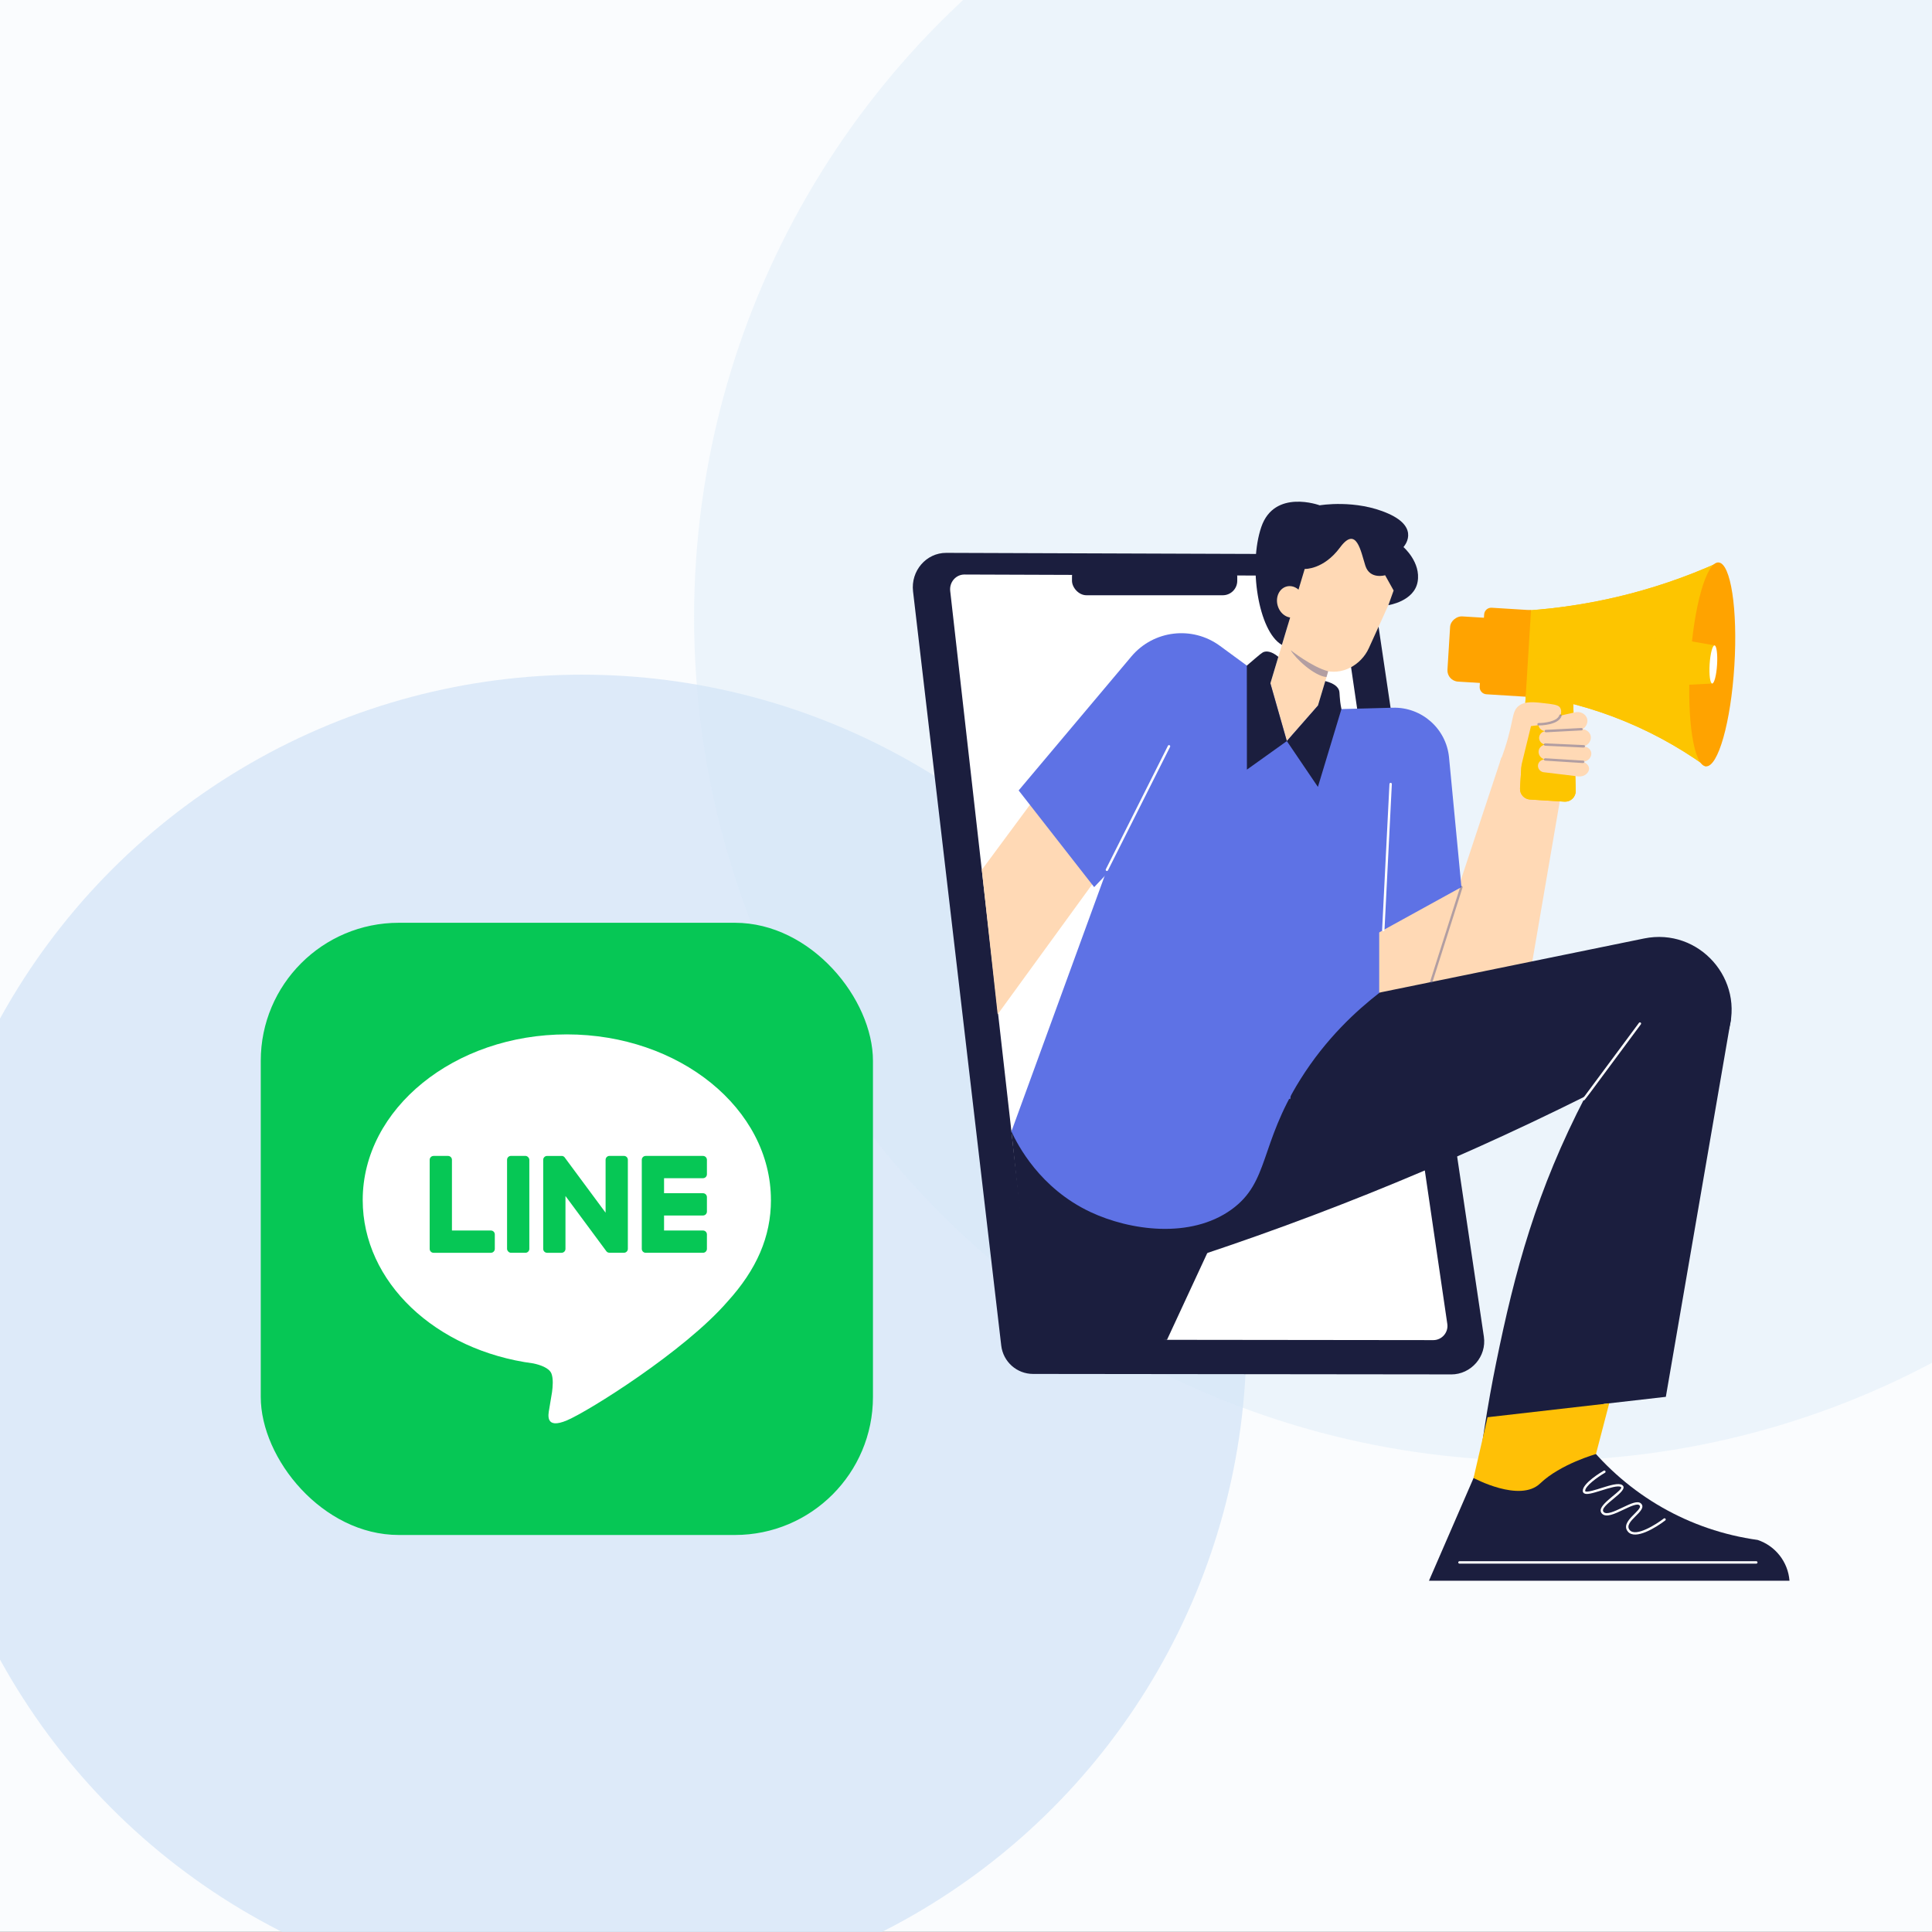 <?xml version="1.0" encoding="UTF-8"?>
<svg id="_レイヤー_2" data-name="レイヤー 2" xmlns="http://www.w3.org/2000/svg" width="704.54" height="704.54" xmlns:xlink="http://www.w3.org/1999/xlink" viewBox="0 0 704.54 704.54">
  <rect x="0" y="0" width="704.54" height="704.54" fill="#333333" stroke="none"/>
  <defs>
    <style>
      .cls-1 {
        opacity: .37;
      }

      .cls-1, .cls-2, .cls-3, .cls-4, .cls-5, .cls-6, .cls-7, .cls-8, .cls-9, .cls-10, .cls-11, .cls-12, .cls-13 {
        stroke-width: 0px;
      }

      .cls-1, .cls-3 {
        fill: #d4e5f7;
      }

      .cls-14 {
        clip-path: url(#clippath);
      }

      .cls-2 {
        fill: none;
      }

      .cls-3 {
        opacity: .76;
      }

      .cls-15 {
        opacity: .4;
      }

      .cls-4 {
        fill: #5e72e5;
      }

      .cls-5 {
        fill: #1b1e3e;
      }

      .cls-6 {
        fill: #3e4684;
      }

      .cls-7 {
        fill: #06c755;
      }

      .cls-8 {
        fill: #ffa300;
      }

      .cls-9 {
        fill: #fff;
      }

      .cls-10 {
        fill: #ffd9b5;
      }

      .cls-11 {
        fill: #fdc500;
      }

      .cls-12 {
        fill: #ffc006;
      }

      .cls-13 {
        fill: #fafcfe;
      }
    </style>
    <clipPath id="clippath">
      <rect class="cls-2" width="704.54" height="704.54"/>
    </clipPath>
  </defs>
  <g id="_レイヤー_1-2" data-name="レイヤー 1">
    <g class="cls-14">
      <rect class="cls-13" y="-.05" width="704.54" height="704.54"/>
      <rect class="cls-2" y="-.05" width="704.54" height="704.54"/>
      <rect class="cls-2" y="-.05" width="704.54" height="704.54"/>
      <circle class="cls-3" cx="212.24" cy="488.32" r="242.29"/>
      <circle class="cls-1" cx="560.63" cy="225.21" r="307.52"/>
      <rect class="cls-2" y="-.05" width="704.54" height="704.54"/>
      <g>
        <path class="cls-5" d="m529.2,501.2l-152.47-.17c-5.94,0-10.92-4.45-11.61-10.35l-32.16-275.01c-.88-7.49,4.8-14.08,12.11-14.06l143.53.5c5.9.02,10.85,4.42,11.74,10.42l40.78,274.91c1.07,7.2-4.63,13.78-11.92,13.77Z"/>
        <path class="cls-9" d="m376.93,484.1l-30.42-268.59c-.36-3.2,2.07-6.01,5.19-6l131.73.46c2.53,0,4.65,1.9,5.03,4.47l39.33,268.37c.45,3.08-1.98,5.89-5.1,5.89l-140.79-.16c-2.55,0-4.68-1.91-4.97-4.45Z"/>
        <rect class="cls-5" x="390.92" y="205.04" width="60.27" height="12.03" rx="5.27" ry="5.27"/>
        <rect class="cls-10" x="464.66" y="228.22" width="18.93" height="35.43" transform="translate(90.63 -125.84) rotate(16.69)"/>
        <path class="cls-10" d="m508.2,215.34c2.6-11.92-4.96-23.7-16.88-26.3-11.92-2.6-23.7,4.96-26.3,16.88-1.33,6.11,0,12.17,3.23,16.99.25,1.19.53,2.24.79,3.15,2.26,7.72,5.44,16.02,13.47,18.28,6.77,2.23,13.86-1.8,16.66-7.97,8.61-18.97,8.42-18.27,9.03-21.03Z"/>
        <g class="cls-15">
          <path class="cls-6" d="m470.69,237.11s7.65,6.08,13.64,7.68l-.59,2.11c-4.52-.36-11.47-6.9-13.05-9.79Z"/>
        </g>
        <path class="cls-5" d="m475.78,207.48s6.85.32,12.89-7.84c6.03-8.16,7.59,1.55,9.24,6.67,1.65,5.12,7.2,3.46,7.2,3.46l3.1,5.56-1.91,5.35s9.39-1.38,10.66-8.51c1.27-7.13-5.16-12.67-5.16-12.67,0,0,6.41-6.89-5.51-12.2-11.92-5.31-25.04-3.03-25.04-3.03,0,0-16.51-6.11-21.3,7.92-4.78,14.03-1.11,38.07,7.52,42.99,2.08-6.95,6.17-20.58,8.31-27.69Z"/>
        <ellipse class="cls-10" cx="470.69" cy="219.46" rx="4.95" ry="5.8" transform="translate(-41.26 132.18) rotate(-15.32)"/>
        <path class="cls-10" d="m461.08,249.03c-3.54-3.05-7.08-6.1-10.61-9.15-11.61-10.01-29.27-8.03-38.39,4.29-18.01,24.34-36.03,48.69-54.04,73.03,1.93,17.57,3.85,35.13,5.78,52.7,22.49-30.93,44.98-61.87,67.47-92.8l29.79-28.07Z"/>
        <path class="cls-10" d="m476.85,260.22l19.65-1.28c15.7-1.02,29.48,10.33,31.49,25.93l13.27,103.26h-35.83l-10.98-95.39-17.59-32.52Z"/>
        <path class="cls-10" d="m547.55,276.17c-12.43,37.53-24.86,75.05-37.29,112.58-1.72,11.18,5.15,21.57,14.87,24.16,11.13,2.97,23.83-4.89,26.02-17.81,6.35-37.01,12.7-74.02,19.05-111.03-7.55-2.63-15.09-5.27-22.64-7.9Z"/>
        <g>
          <rect class="cls-8" x="529.86" y="223.76" width="23.83" height="26.97" rx="4.1" ry="4.1" transform="translate(271.54 763.34) rotate(-86.46)"/>
          <g>
            <path class="cls-12" d="m622.09,279.47c-20.86-14.99-45.51-24.41-71.81-26.84.61-9.91,1.23-19.82,1.84-29.73,24.8-1.11,50.2-6.8,74.57-17.79-1.53,24.79-3.07,49.57-4.6,74.36Z"/>
            <path class="cls-11" d="m622.09,279.47c-20.86-14.99-45.51-24.41-71.81-26.84.61-9.91,1.23-19.82,1.84-29.73,24.8-1.11,50.2-6.8,74.57-17.79-1.53,24.79-3.07,49.57-4.6,74.36Z"/>
          </g>
          <ellipse class="cls-8" cx="624.39" cy="242.29" rx="37.25" ry="8.08" transform="translate(344.02 850.53) rotate(-86.46)"/>
          <polygon class="cls-11" points="624.37 249.27 602.85 250.36 604 231.62 625.23 235.35 624.37 249.27"/>
          <ellipse class="cls-9" cx="624.8" cy="242.31" rx="6.96" ry="1.36" transform="translate(344.38 850.96) rotate(-86.46)"/>
          <g>
            <path class="cls-12" d="m570.51,292.34l-12.58-.78c-2.13-.13-3.75-1.97-3.62-4.1l2.69-43.57c.13-2.13,1.97-3.75,4.1-3.62l8.65.53c2,.12,3.57,1.75,3.63,3.75l1.24,43.81c.06,2.27-1.83,4.11-4.1,3.97Z"/>
            <path class="cls-11" d="m570.51,292.34l-12.58-.78c-2.13-.13-3.75-1.97-3.62-4.1l2.69-43.57c.13-2.13,1.97-3.75,4.1-3.62l8.65.53c2,.12,3.57,1.75,3.63,3.75l1.24,43.81c.06,2.27-1.83,4.11-4.1,3.97Z"/>
          </g>
          <path class="cls-8" d="m556.37,254.07l-14.32-.89c-1.45-.09-2.55-1.33-2.46-2.78l1.63-26.34c.09-1.44,1.32-2.53,2.76-2.44l14.34.89-1.95,31.55Z"/>
        </g>
        <path class="cls-10" d="m547,277.9c5.39-14.09,3.86-18.01,6.69-20.37,2.36-1.97,5.74-1.57,11.31-.87,2.86.36,3.56.83,3.93,1.43.96,1.59.1,4.47-2.63,5.66-2.67.35-5.33.69-8,1.04-1.24,5.07-2.48,10.14-3.72,15.21-2.53-.7-5.06-1.4-7.58-2.1Z"/>
        <path class="cls-10" d="m564.02,262.1c-1.5-.3-2.84.77-2.95,2.01-.11,1.27,1.08,2.58,2.65,2.49-1.44.08-2.52,1.3-2.45,2.61.06,1.13.97,2.13,2.19,2.31-1.26.22-2.23,1.2-2.37,2.37-.17,1.39.85,2.77,2.37,3.06-1.38-.09-2.54.96-2.61,2.2-.06,1.09.71,2.14,1.86,2.43,4.32.52,8.65,1.05,12.97,1.57,2.28.16,3.9-1.5,3.81-2.94-.06-1.01-.95-1.97-2.17-2.4,1.96-.16,3.23-1.89,2.96-3.39-.21-1.14-1.31-2.11-2.7-2.26,1.79-.48,2.85-2.24,2.49-3.82-.29-1.29-1.49-2.3-2.95-2.43,1.35-.87,2.02-2.42,1.68-3.76-.44-1.74-2.53-2.97-4.65-2.34-3.38.76-6.76,1.53-10.14,2.29Z"/>
        <g class="cls-15">
          <path class="cls-6" d="m563.72,267.03c-.56,0-.59-.84-.02-.87l13.01-.68c.23-.02.45.17.46.41.01.24-.17.45-.41.46-17.24.9-12.06.68-13.04.68Z"/>
        </g>
        <g class="cls-15">
          <path class="cls-6" d="m577.59,272.59c-1.19,0,4.78.22-14.15-.64-.24-.01-.43-.22-.42-.46.01-.24.22-.43.46-.42l14.13.64c.57.03.54.87-.02.87Z"/>
        </g>
        <g class="cls-15">
          <path class="cls-6" d="m577.34,278.24c-1.13,0,4.04.25-13.89-.86-.24-.01-.42-.22-.41-.46.02-.24.23-.42.46-.41l13.87.86c.56.03.53.87-.03.87Z"/>
        </g>
        <g class="cls-15">
          <path class="cls-6" d="m561.1,264.54c-.61,0-.65-.87.03-.87,1.89,0,6.75-.5,7.5-2.84.18-.56,1.01-.28.83.27-1.08,3.37-7.78,3.45-8.36,3.45Z"/>
        </g>
        <path class="cls-5" d="m417.34,464.32c55.27-17.12,109.02-38.7,160.87-64.58-17.91,34.43-25.78,63.64-32.65,97.41-2.82,13.86-5.98,32.36-8.05,54.51h34.07c19.5-58.32,38.99-116.65,58.49-174.97,6.49-19.41-10.48-38.56-30.53-34.46l-145.65,29.79c-12.18,30.77-24.36,61.53-36.55,92.3Z"/>
        <path class="cls-5" d="m541.54,529.36c-6.81,15.69-13.63,31.38-20.44,47.08h131.47c-.54-6.9-5.15-12.71-11.61-14.87-24.83-3.46-47.1-16.17-62.87-35.93-12.18,1.24-24.36,2.48-36.55,3.72Z"/>
        <path class="cls-4" d="m518.63,266.8c-13.98-3.48-27.97-6.97-41.95-10.45-16.18-7.59-32.36-15.18-48.53-22.76-13.66,47.57-24.64,97.85-32.07,150.61,24.82,5.54,49.63,11.07,74.45,16.61,5.22-48.35,21.84-94,48.11-134.01Z"/>
        <path class="cls-5" d="m398.96,364.94l-30.13,47.67,7.36,70.21c.47,4.52,4.39,7.88,8.92,7.67l40.45-1.88,32.64-70.33-8.16-44.67-51.09-8.66Z"/>
        <path class="cls-4" d="m472.9,256.08c-9.35-6.85-18.69-13.71-28.04-20.56-10.1-7.41-24.21-5.72-32.28,3.87-13.7,16.29-27.41,32.57-41.11,48.86l27.54,35.26,38.14-40.34,35.74-27.08Z"/>
        <path class="cls-4" d="m478.32,258.87l29.6-.79c10.54-.28,19.49,7.64,20.5,18.14l4.52,47.28-33.01,18.17-8.9-55.22-12.71-27.58Z"/>
        <path class="cls-4" d="m411.89,294.59l-43.06,118.02c2.27,4.88,10.37,20.74,28.89,29.41,14.29,6.69,36.37,9.85,51.34-.93,13.87-10,10.16-23.49,25.09-47.39,9.4-15.05,20.6-25.23,28.8-31.59v-63.18c-30.35-1.45-60.7-2.89-91.06-4.34Z"/>
        <path class="cls-9" d="m403.65,317.63c-.32,0-.54-.34-.39-.63l22.65-45.05c.11-.22.37-.3.59-.19.22.11.3.37.19.59l-22.65,45.05c-.08.15-.23.24-.39.24Z"/>
        <path class="cls-9" d="m504.01,339.16l2.68-53.26c.01-.24.22-.43.46-.42.24.01.43.22.41.46l-2.68,53.26c-.03.58-.9.52-.87-.04Z"/>
        <path class="cls-10" d="m463.27,249.19l6,21.05,11.33-12.92c-.37-5.7-4.22-10.16-8.89-10.89-4.45-.7-7.89,2.27-8.44,2.76Z"/>
        <path class="cls-5" d="m466.17,239.52c-2.71-2.27-4.49-1.99-5.09-1.83-.81.21-1.12.51-6.4,5.03.01,12.65.02,25.29.03,37.94l14.56-10.41-6-21.05,2.9-9.67Z"/>
        <path class="cls-5" d="m469.27,270.24l11.33-12.92,2.69-8.96c3.46.91,4.61,2.25,5,3.34.38,1.06.04,2.78.89,6.88-2.86,9.46-5.72,18.92-8.58,28.38l-11.33-16.72Z"/>
        <g class="cls-15">
          <path class="cls-6" d="m521.93,358.54c-.3,0-.51-.29-.42-.57l11.01-34.6c.07-.23.32-.36.55-.28.23.07.36.32.28.55l-11.01,34.6c-.06.19-.23.3-.42.3Z"/>
        </g>
        <path class="cls-5" d="m631.28,371.36l-23.8,138.02-65.01,7.44c1.69-9.14,3.38-18.28,5.08-27.41,11.46-22.76,22.92-45.53,34.38-68.29,16.45-16.58,32.9-33.17,49.35-49.75Z"/>
        <path class="cls-12" d="m542.47,516.82l-5.11,22.15s16.85,9.12,24.28,2,20.36-10.72,20.36-10.72l4.83-18.51-44.36,5.08Z"/>
        <path class="cls-9" d="m640.47,570.21h-108.25c-.24,0-.44-.2-.44-.44s.2-.44.44-.44h108.25c.24,0,.44.2.44.44s-.2.44-.44.44Z"/>
        <path class="cls-9" d="m593.68,558.57c-3.26-3.76,5.77-7.96,4.19-9.63-.78-.82-3.46.46-5.83,1.59-3.14,1.5-6.39,3.05-7.88,1.42-.33-.36-.48-.79-.45-1.26.21-2.87,8.65-7.53,7.37-8.43-.95-.66-4.31.39-7.01,1.24-3.39,1.06-5.52,1.69-6.44,1.04-.27-.19-.42-.47-.44-.82-.12-2.81,6.85-6.95,7.65-7.41.21-.12.48-.05.6.16.12.21.05.48-.16.6-2.83,1.65-7.29,4.9-7.22,6.62.04.89,4.87-.74,5.74-1.01,3.33-1.04,6.47-2.03,7.78-1.12,3,2.1-8.81,7.6-6.78,9.82,1.06,1.16,4.14-.32,6.86-1.62,3.02-1.44,5.63-2.69,6.84-1.41,2.52,2.66-6.86,6.55-4.17,9.65,2.25,2.6,9.72-2.18,12.41-4.24.19-.15.47-.11.61.08.15.19.11.47-.08.61-3.28,2.52-10.88,7.26-13.6,4.12Z"/>
        <path class="cls-9" d="m577.59,401.26c-.35,0-.57-.41-.35-.7l20.44-27.56c.14-.19.42-.23.61-.09.19.14.23.42.09.61-21.89,29.52-20.45,27.74-20.79,27.74Z"/>
      </g>
      <g>
        <rect class="cls-7" x="95.09" y="336.51" width="223.25" height="223.25" rx="50.33" ry="50.33"/>
        <g>
          <path class="cls-9" d="m281.13,437.61c0-33.31-33.39-60.4-74.43-60.4s-74.43,27.1-74.43,60.4c0,29.86,26.48,54.87,62.25,59.59,2.42.52,5.72,1.6,6.56,3.67.75,1.88.49,4.83.24,6.73,0,0-.87,5.25-1.06,6.37-.32,1.88-1.5,7.36,6.45,4.01,7.94-3.35,42.87-25.24,58.48-43.21h0c10.79-11.83,15.95-23.84,15.95-37.16Z"/>
          <g>
            <path class="cls-7" d="m256.37,456.85h-20.91c-.78,0-1.42-.64-1.42-1.42v-.02h0v-32.43h0v-.03c0-.78.64-1.42,1.42-1.42h20.91c.78,0,1.42.64,1.42,1.42v5.28c0,.78-.64,1.42-1.42,1.42h-14.21v5.48h14.21c.78,0,1.42.64,1.42,1.42v5.28c0,.78-.64,1.42-1.42,1.42h-14.21v5.48h14.21c.78,0,1.42.64,1.42,1.42v5.28c0,.78-.64,1.42-1.42,1.42Z"/>
            <path class="cls-7" d="m179.02,456.85c.78,0,1.42-.64,1.42-1.42v-5.28c0-.78-.64-1.42-1.42-1.42h-14.21v-25.78c0-.78-.64-1.42-1.42-1.42h-5.28c-.78,0-1.42.64-1.42,1.42v32.46h0v.03c0,.78.64,1.42,1.42,1.42h20.91Z"/>
            <rect class="cls-7" x="184.91" y="421.52" width="8.12" height="35.33" rx="1.42" ry="1.42"/>
            <path class="cls-7" d="m227.54,421.52h-5.28c-.78,0-1.42.64-1.42,1.42v19.29l-14.86-20.07c-.03-.05-.07-.1-.11-.15,0,0,0,0,0-.01-.03-.03-.06-.06-.09-.09,0,0-.02-.02-.03-.02-.03-.02-.05-.04-.08-.07-.01,0-.03-.02-.04-.03-.02-.02-.05-.04-.08-.05-.01,0-.03-.02-.04-.03-.03-.02-.05-.03-.08-.04-.01,0-.03-.01-.05-.02-.03-.01-.05-.02-.08-.04-.02,0-.03-.01-.05-.02-.03,0-.06-.02-.09-.03-.02,0-.03,0-.05-.01-.03,0-.06-.01-.08-.02-.02,0-.04,0-.06,0-.03,0-.05,0-.08,0-.03,0-.05,0-.08,0-.02,0-.03,0-.05,0h-5.25c-.78,0-1.42.64-1.42,1.42v32.48c0,.78.64,1.42,1.42,1.42h5.28c.78,0,1.42-.64,1.42-1.42v-19.29l14.88,20.1c.1.14.23.26.37.36,0,0,.01,0,.02.01.03.02.06.04.09.05.01,0,.03.02.04.02.02.01.05.02.07.03.02.01.05.02.07.03.01,0,.03.01.05.02.03.01.06.02.1.03,0,0,.01,0,.02,0,.12.03.24.05.37.05h5.25c.78,0,1.42-.64,1.42-1.42v-32.48c0-.78-.64-1.42-1.42-1.42Z"/>
          </g>
        </g>
      </g>
    </g>
  </g>
</svg>